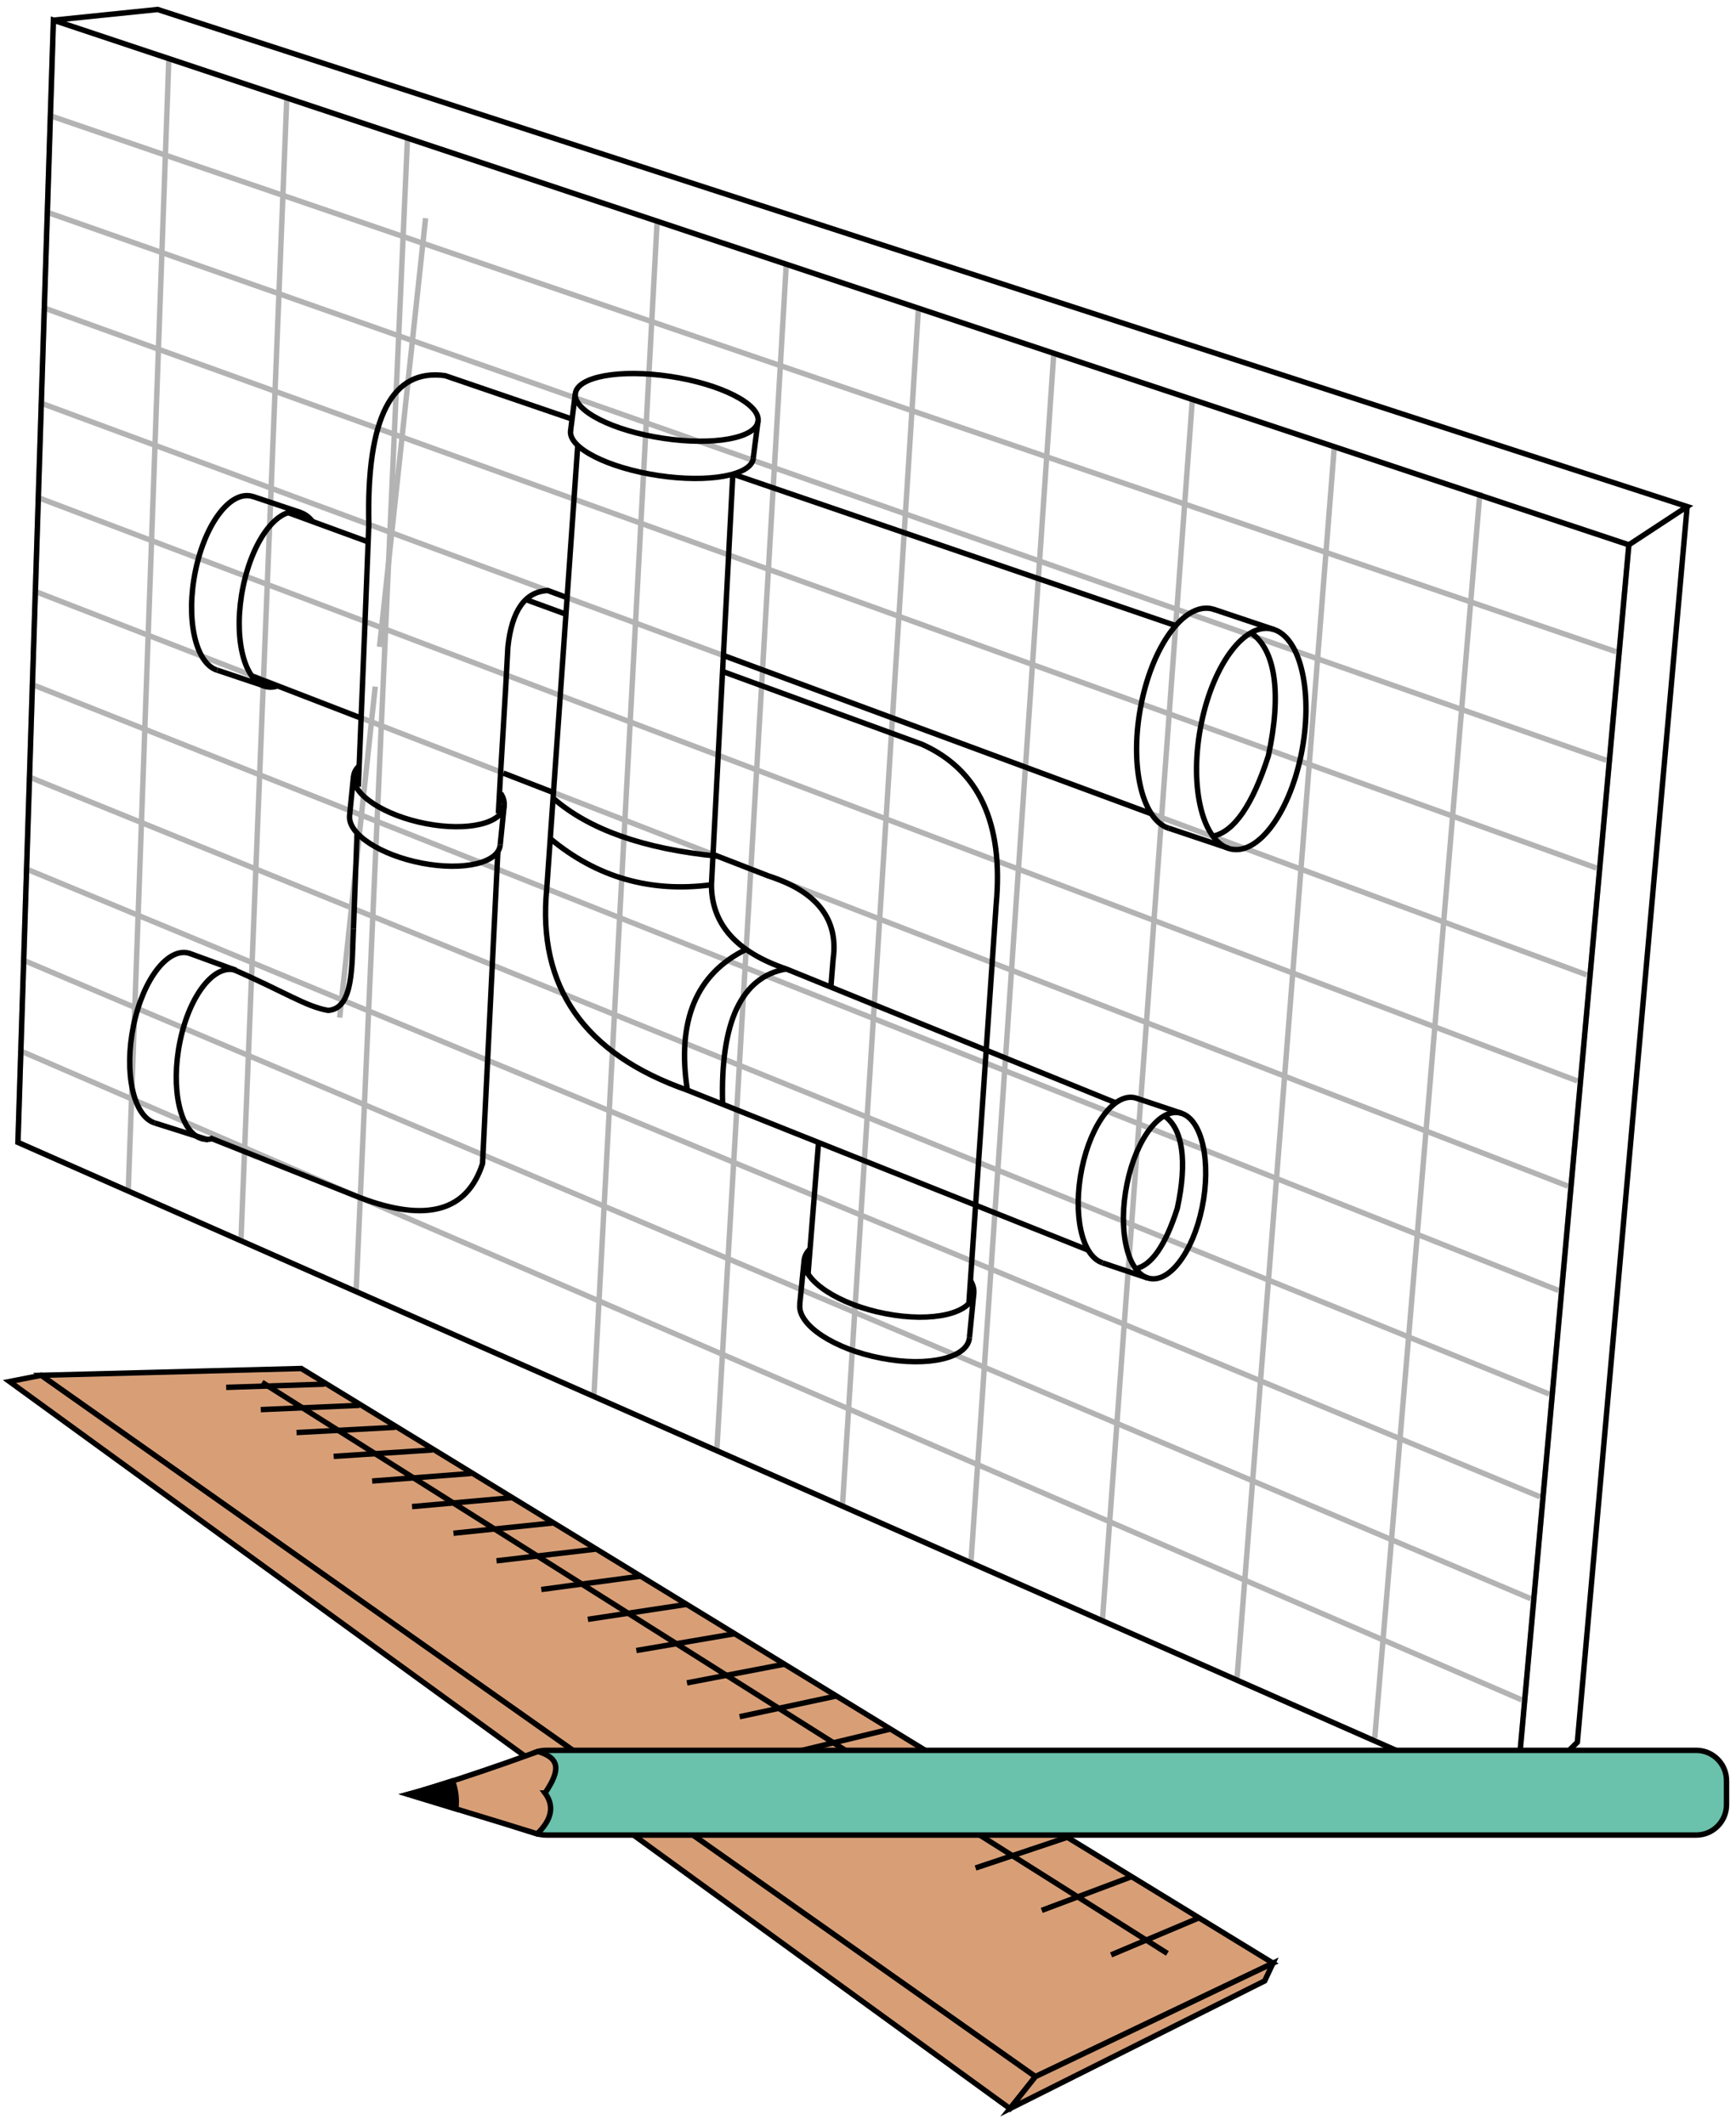 <svg width="183" height="224" viewBox="0 0 183 224" fill="none" xmlns="http://www.w3.org/2000/svg">
<path fill-rule="evenodd" clip-rule="evenodd" d="M5.63 2.127L171.705 57.431L159.751 190.051L1.891 120.417L5.63 2.127Z" stroke="#B3B3B3" stroke-width="0.57" stroke-miterlimit="22.93"/>
<path d="M17.799 6.173L13.518 125.549" stroke="#B3B3B3" stroke-width="0.57" stroke-miterlimit="22.93"/>
<path d="M2.26 101.129L161.38 168.52" stroke="#B3B3B3" stroke-width="0.57" stroke-miterlimit="22.93"/>
<path d="M42.957 14.552L37.538 136.14" stroke="#B3B3B3" stroke-width="0.57" stroke-miterlimit="22.93"/>
<path d="M2.874 81.82L163.315 146.947" stroke="#B3B3B3" stroke-width="0.57" stroke-miterlimit="22.93"/>
<path d="M69.272 23.32L62.603 147.203" stroke="#B3B3B3" stroke-width="0.57" stroke-miterlimit="22.93"/>
<path d="M3.489 62.256L165.293 125.027" stroke="#B3B3B3" stroke-width="0.57" stroke-miterlimit="22.93"/>
<path d="M96.817 32.489L88.806 158.758" stroke="#B3B3B3" stroke-width="0.57" stroke-miterlimit="22.93"/>
<path d="M4.114 42.414L167.29 102.768" stroke="#B3B3B3" stroke-width="0.57" stroke-miterlimit="22.93"/>
<path d="M125.692 42.106L116.207 170.845" stroke="#B3B3B3" stroke-width="0.57" stroke-miterlimit="22.93"/>
<path d="M4.749 22.296L169.329 80.141" stroke="#B3B3B3" stroke-width="0.57" stroke-miterlimit="22.93"/>
<path d="M30.234 10.322L25.399 130.783" stroke="#B3B3B3" stroke-width="0.57" stroke-miterlimit="22.93"/>
<path d="M2.567 91.51L162.343 157.774" stroke="#B3B3B3" stroke-width="0.57" stroke-miterlimit="22.93"/>
<path d="M44.862 23.003L40.006 68.186M39.556 72.376L35.807 107.265" stroke="#B3B3B3" stroke-width="0.57" stroke-miterlimit="22.93"/>
<path d="M3.182 72.069L164.3 136.028" stroke="#B3B3B3" stroke-width="0.57" stroke-miterlimit="22.93"/>
<path d="M82.885 27.848L75.561 152.909" stroke="#B3B3B3" stroke-width="0.57" stroke-miterlimit="22.93"/>
<path d="M3.807 52.371L166.287 113.943" stroke="#B3B3B3" stroke-width="0.57" stroke-miterlimit="22.93"/>
<path d="M156.012 51.859L144.918 183.199" stroke="#B3B3B3" stroke-width="0.57" stroke-miterlimit="22.93"/>
<path d="M1.963 110.686L160.417 179.183" stroke="#B3B3B3" stroke-width="0.57" stroke-miterlimit="22.93"/>
<path d="M111.085 37.242L102.348 164.73" stroke="#B3B3B3" stroke-width="0.57" stroke-miterlimit="22.93"/>
<path d="M4.432 32.386L168.305 91.501" stroke="#B3B3B3" stroke-width="0.57" stroke-miterlimit="22.93"/>
<path d="M140.658 47.095L130.384 177.103" stroke="#B3B3B3" stroke-width="0.57" stroke-miterlimit="22.93"/>
<path d="M5.077 12.124L170.364 68.698" stroke="#B3B3B3" stroke-width="0.57" stroke-miterlimit="22.93"/>
<path fill-rule="evenodd" clip-rule="evenodd" d="M1.891 120.417L5.63 2.127L171.705 57.431L159.751 190.051L1.891 120.417Z" stroke="black" stroke-width="0.57" stroke-miterlimit="22.93"/>
<path d="M171.705 57.431L177.851 53.395L16.621 1L5.63 2.127" stroke="black" stroke-width="0.57" stroke-miterlimit="22.93"/>
<path d="M159.751 190.051L166.276 183.649L177.851 53.395" stroke="black" stroke-width="0.57" stroke-miterlimit="22.93"/>
<path fill-rule="evenodd" clip-rule="evenodd" d="M134.276 66.352C131.377 65.42 127.956 69.835 126.645 76.206C125.334 82.578 126.625 88.498 129.523 89.43C132.422 90.363 135.844 85.948 137.155 79.576C138.466 73.205 137.175 67.284 134.276 66.352Z" stroke="black" stroke-width="0.57" stroke-miterlimit="22.93"/>
<path d="M32.949 54.972C32.591 54.511 32.16 54.183 31.679 54.029C29.374 53.292 26.67 56.785 25.625 61.845C24.58 66.905 25.605 71.597 27.91 72.334C28.37 72.488 28.852 72.457 29.333 72.283" stroke="black" stroke-width="0.57" stroke-miterlimit="22.93"/>
<path fill-rule="evenodd" clip-rule="evenodd" d="M124.545 117.354C122.363 116.658 119.792 119.966 118.809 124.76C117.826 129.554 118.788 134.01 120.981 134.706C123.162 135.403 125.733 132.094 126.717 127.301C127.7 122.507 126.737 118.051 124.545 117.354Z" stroke="black" stroke-width="0.57" stroke-miterlimit="22.93"/>
<path d="M24.867 102.276C22.624 101.559 19.991 104.836 18.977 109.763C17.963 114.69 18.957 119.279 21.21 120.007C21.589 120.13 21.979 120.13 22.368 120.027" stroke="black" stroke-width="0.57" stroke-miterlimit="22.93"/>
<path d="M37.918 80.693C37.539 81.011 37.313 81.4 37.272 81.841C37.108 83.746 40.53 85.979 44.914 86.819C49.298 87.659 52.986 86.798 53.149 84.883C53.18 84.473 53.057 84.043 52.781 83.623" stroke="black" stroke-width="0.57" stroke-miterlimit="22.93"/>
<path d="M85.385 131.664C85.026 132.002 84.811 132.411 84.77 132.862C84.586 135.013 88.437 137.533 93.374 138.475C98.312 139.428 102.471 138.455 102.655 136.294C102.696 135.853 102.563 135.402 102.286 134.952" stroke="black" stroke-width="0.57" stroke-miterlimit="22.93"/>
<path fill-rule="evenodd" clip-rule="evenodd" d="M60.647 41.502C60.443 43.304 64.601 45.404 69.918 46.203C75.234 47.002 79.71 46.183 79.915 44.38C80.12 42.577 75.961 40.477 70.645 39.678C65.329 38.879 60.852 39.699 60.647 41.502Z" stroke="black" stroke-width="0.57" stroke-miterlimit="22.93"/>
<path d="M128.018 64.252C128.018 64.252 127.977 64.242 127.956 64.232C125.058 63.3 121.636 67.714 120.325 74.086C119.014 80.457 120.305 86.378 123.204 87.31" stroke="black" stroke-width="0.57" stroke-miterlimit="22.93"/>
<path d="M26.711 52.36C26.711 52.36 26.68 52.35 26.66 52.34C24.355 51.602 21.651 55.095 20.606 60.156C19.561 65.206 20.585 69.907 22.89 70.645" stroke="black" stroke-width="0.57" stroke-miterlimit="22.93"/>
<path d="M119.833 115.777C119.833 115.777 119.802 115.766 119.782 115.756C117.6 115.06 115.029 118.368 114.046 123.162C113.062 127.956 114.025 132.412 116.217 133.108" stroke="black" stroke-width="0.57" stroke-miterlimit="22.93"/>
<path d="M20.032 100.513C20.032 100.513 20.001 100.503 19.981 100.493C17.738 99.776 15.085 103.187 14.07 108.124C13.056 113.061 14.05 117.64 16.303 118.367" stroke="black" stroke-width="0.57" stroke-miterlimit="22.93"/>
<path d="M52.73 89.051C52.566 90.956 48.878 91.827 44.494 90.987C40.11 90.147 36.688 87.914 36.852 86.009C36.852 85.999 36.852 85.978 36.852 85.968C37.129 83.223 37.262 81.84 37.262 81.83" stroke="black" stroke-width="0.57" stroke-miterlimit="22.93"/>
<path d="M84.309 137.503C84.309 137.503 84.309 137.534 84.309 137.554C84.125 139.705 87.976 142.225 92.913 143.167C97.851 144.12 102.01 143.147 102.194 140.996" stroke="black" stroke-width="0.57" stroke-miterlimit="22.93"/>
<path d="M60.145 45.384C60.145 45.384 60.145 45.414 60.145 45.425C59.94 47.228 64.099 49.328 69.415 50.127C74.731 50.925 79.208 50.106 79.413 48.303" stroke="black" stroke-width="0.57" stroke-miterlimit="22.93"/>
<path d="M127.956 64.232L134.307 66.362" stroke="black" stroke-width="0.57" stroke-miterlimit="22.93"/>
<path d="M26.67 52.339L31.71 54.029" stroke="black" stroke-width="0.57" stroke-miterlimit="22.93"/>
<path d="M119.782 115.756L124.565 117.354" stroke="black" stroke-width="0.57" stroke-miterlimit="22.93"/>
<path d="M19.981 100.494L24.867 102.277" stroke="black" stroke-width="0.57" stroke-miterlimit="22.93"/>
<path d="M84.299 137.543L84.77 132.832" stroke="black" stroke-width="0.57" stroke-miterlimit="22.93"/>
<path d="M60.145 45.425L60.647 41.481" stroke="black" stroke-width="0.57" stroke-miterlimit="22.93"/>
<path d="M123.204 87.3L129.503 89.41" stroke="black" stroke-width="0.57" stroke-miterlimit="22.93"/>
<path d="M22.9 70.644L27.889 72.314" stroke="black" stroke-width="0.57" stroke-miterlimit="22.93"/>
<path d="M116.217 133.119L120.949 134.706" stroke="black" stroke-width="0.57" stroke-miterlimit="22.93"/>
<path d="M16.304 118.368L21.968 120.161" stroke="black" stroke-width="0.57" stroke-miterlimit="22.93"/>
<path d="M52.729 89.052L53.149 84.914" stroke="black" stroke-width="0.57" stroke-miterlimit="22.93"/>
<path d="M102.194 140.985L102.655 136.314" stroke="black" stroke-width="0.57" stroke-miterlimit="22.93"/>
<path d="M79.402 48.304L79.904 44.401" stroke="black" stroke-width="0.57" stroke-miterlimit="22.93"/>
<path d="M131.951 66.762C134.419 68.524 135.137 73.031 133.702 79.679C132.033 84.862 130.087 87.679 127.864 88.14" stroke="black" stroke-width="0.57" stroke-miterlimit="22.93"/>
<path d="M26.73 71.269C26.73 71.269 26.639 71.289 26.588 71.3" stroke="black" stroke-width="0.57" stroke-miterlimit="22.93"/>
<path d="M122.794 117.661C124.648 118.983 125.191 122.373 124.105 127.372C122.855 131.275 121.39 133.395 119.71 133.733" stroke="black" stroke-width="0.57" stroke-miterlimit="22.93"/>
<path d="M123.931 65.943C104.806 59.397 89.247 54.081 77.252 49.973M60.309 44.175C51.387 41.123 46.921 39.597 46.921 39.597C41.298 38.818 38.624 44.042 38.88 55.269C38.491 65.635 38.03 76.329 37.774 82.916M37.641 87.812C37.385 94.542 37.262 97.912 37.262 97.912" stroke="black" stroke-width="0.57" stroke-miterlimit="22.93"/>
<path d="M24.436 102.123C30.09 104.581 32.211 106.087 34.587 106.507C37.302 106.312 37.066 101.856 37.261 97.902" stroke="black" stroke-width="0.57" stroke-miterlimit="22.93"/>
<path d="M121.37 85.774C101.774 78.531 86.706 72.959 76.166 69.056M59.879 63.033C58.465 62.511 57.748 62.245 57.748 62.245C55.352 62.357 53.948 64.355 53.538 68.206C53.262 73.768 52.77 81.031 52.535 85.743M52.483 89.758C51.408 111.689 50.865 122.66 50.865 122.66C49.246 127.689 44.955 128.888 37.979 126.255C32.693 124.145 27.408 122.045 22.122 119.935" stroke="black" stroke-width="0.57" stroke-miterlimit="22.93"/>
<path d="M85.17 134.44C85.59 129.134 85.958 124.463 86.286 120.427M87.587 104.048C87.741 102.091 87.823 101.108 87.823 101.108C88.417 96.898 86.132 93.968 80.97 92.319C78.972 91.551 76.996 90.783 75.059 90.025M58.342 83.541C56.232 82.721 54.972 82.23 53.077 81.502M38.276 75.776C38.112 75.715 38.194 75.745 38.03 75.684C30.296 72.693 26.67 71.3 26.67 71.3" stroke="black" stroke-width="0.57" stroke-miterlimit="22.93"/>
<path d="M102.133 137.411C104.048 109.354 105.011 95.331 105.011 95.331C105.8 86.757 103.188 81.134 97.175 78.45C89.533 75.653 82.537 73.103 76.176 70.778M59.664 64.744C58.209 64.212 56.806 63.7 55.454 63.208M38.819 57.123C34.875 55.679 32.068 54.655 30.388 54.04" stroke="black" stroke-width="0.57" stroke-miterlimit="22.93"/>
<path d="M60.903 46.952C58.721 78.112 57.635 93.692 57.635 93.692C56.632 104.028 61.579 111.106 72.468 114.916C97.461 124.893 111.546 130.507 114.721 131.777" stroke="black" stroke-width="0.57" stroke-miterlimit="22.93"/>
<path d="M77.252 49.974C75.756 78.829 74.998 93.252 74.998 93.252C74.998 97.4 77.631 100.361 82.896 102.143C106.097 111.567 117.692 116.279 117.692 116.279" stroke="black" stroke-width="0.57" stroke-miterlimit="22.93"/>
<path d="M58.301 84.124C62.081 87.443 67.858 89.482 75.633 90.25" stroke="black" stroke-width="0.57" stroke-miterlimit="22.93"/>
<path d="M58.004 88.397C62.931 92.494 68.596 94.112 74.998 93.262" stroke="black" stroke-width="0.57" stroke-miterlimit="22.93"/>
<path d="M72.458 114.916C71.331 107.592 73.39 102.644 78.655 100.073" stroke="black" stroke-width="0.57" stroke-miterlimit="22.93"/>
<path d="M76.176 116.391C75.92 107.705 78.164 102.952 82.896 102.132" stroke="black" stroke-width="0.57" stroke-miterlimit="22.93"/>
<path fill-rule="evenodd" clip-rule="evenodd" d="M31.761 144.252L134.194 206.931L109.149 218.896L4.339 144.969L31.761 144.252Z" fill="#D89F77" stroke="black" stroke-width="0.57" stroke-miterlimit="22.93"/>
<path fill-rule="evenodd" clip-rule="evenodd" d="M4.339 144.97L109.149 218.896L106.465 222.266L1 145.625L4.339 144.97Z" fill="#D89F77" stroke="black" stroke-width="0.57" stroke-miterlimit="22.93"/>
<path fill-rule="evenodd" clip-rule="evenodd" d="M109.149 218.895L134.194 206.931L133.313 208.806L106.465 222.265L109.149 218.895Z" fill="#D89F77" stroke="black" stroke-width="0.57" stroke-miterlimit="22.93"/>
<path d="M27.622 145.707L123.059 205.907" stroke="black" stroke-width="0.57" stroke-miterlimit="22.93"/>
<path d="M126.481 202.117L117.128 206.06" stroke="black" stroke-width="0.57" stroke-miterlimit="22.93"/>
<path d="M119.362 197.785L109.815 201.37" stroke="black" stroke-width="0.57" stroke-miterlimit="22.93"/>
<path d="M112.56 193.646L102.839 196.903" stroke="black" stroke-width="0.57" stroke-miterlimit="22.93"/>
<path d="M106.066 189.682L96.191 192.642" stroke="black" stroke-width="0.57" stroke-miterlimit="22.93"/>
<path d="M99.838 185.892L89.84 188.575" stroke="black" stroke-width="0.57" stroke-miterlimit="22.93"/>
<path d="M93.876 182.255L83.776 184.683" stroke="black" stroke-width="0.57" stroke-miterlimit="22.93"/>
<path d="M88.16 178.772L77.968 180.954" stroke="black" stroke-width="0.57" stroke-miterlimit="22.93"/>
<path d="M82.671 175.423L72.417 177.39" stroke="black" stroke-width="0.57" stroke-miterlimit="22.93"/>
<path d="M77.395 172.217L67.08 173.979" stroke="black" stroke-width="0.57" stroke-miterlimit="22.93"/>
<path d="M72.325 169.124L61.969 170.691" stroke="black" stroke-width="0.57" stroke-miterlimit="22.93"/>
<path d="M67.448 166.153L57.062 167.546" stroke="black" stroke-width="0.57" stroke-miterlimit="22.93"/>
<path d="M62.757 163.295L52.34 164.524" stroke="black" stroke-width="0.57" stroke-miterlimit="22.93"/>
<path d="M58.23 160.539L47.802 161.615" stroke="black" stroke-width="0.57" stroke-miterlimit="22.93"/>
<path d="M53.876 157.877L43.438 158.809" stroke="black" stroke-width="0.57" stroke-miterlimit="22.93"/>
<path d="M49.666 155.315L39.228 156.114" stroke="black" stroke-width="0.57" stroke-miterlimit="22.93"/>
<path d="M45.599 152.837L35.171 153.513" stroke="black" stroke-width="0.57" stroke-miterlimit="22.93"/>
<path d="M41.677 150.45L31.259 151.003" stroke="black" stroke-width="0.57" stroke-miterlimit="22.93"/>
<path d="M37.886 148.135L27.489 148.586" stroke="black" stroke-width="0.57" stroke-miterlimit="22.93"/>
<path d="M34.219 145.902L23.843 146.24" stroke="black" stroke-width="0.57" stroke-miterlimit="22.93"/>
<path d="M178.804 184.499H57.564C55.799 184.499 54.368 185.93 54.368 187.695V190.235C54.368 192 55.799 193.431 57.564 193.431H178.804C180.569 193.431 182 192 182 190.235V187.695C182 185.93 180.569 184.499 178.804 184.499Z" fill="#6AC1AC" stroke="black" stroke-width="0.57" stroke-miterlimit="22.93"/>
<path fill-rule="evenodd" clip-rule="evenodd" d="M57.462 188.996C59.152 186.497 58.968 185.308 56.714 184.622C47.669 187.91 43.039 189.139 43.039 189.139C52.023 191.874 56.56 193.267 56.632 193.298C58.179 191.792 58.455 190.358 57.452 188.996H57.462Z" fill="#D89F77" stroke="black" stroke-width="0.57" stroke-miterlimit="22.93"/>
<path fill-rule="evenodd" clip-rule="evenodd" d="M47.689 187.726C44.606 188.719 43.049 189.139 43.049 189.139L48.058 190.665C48.17 189.651 48.058 188.668 47.699 187.726H47.689Z" fill="black" stroke="black" stroke-width="0.57" stroke-miterlimit="22.93"/>
</svg>
